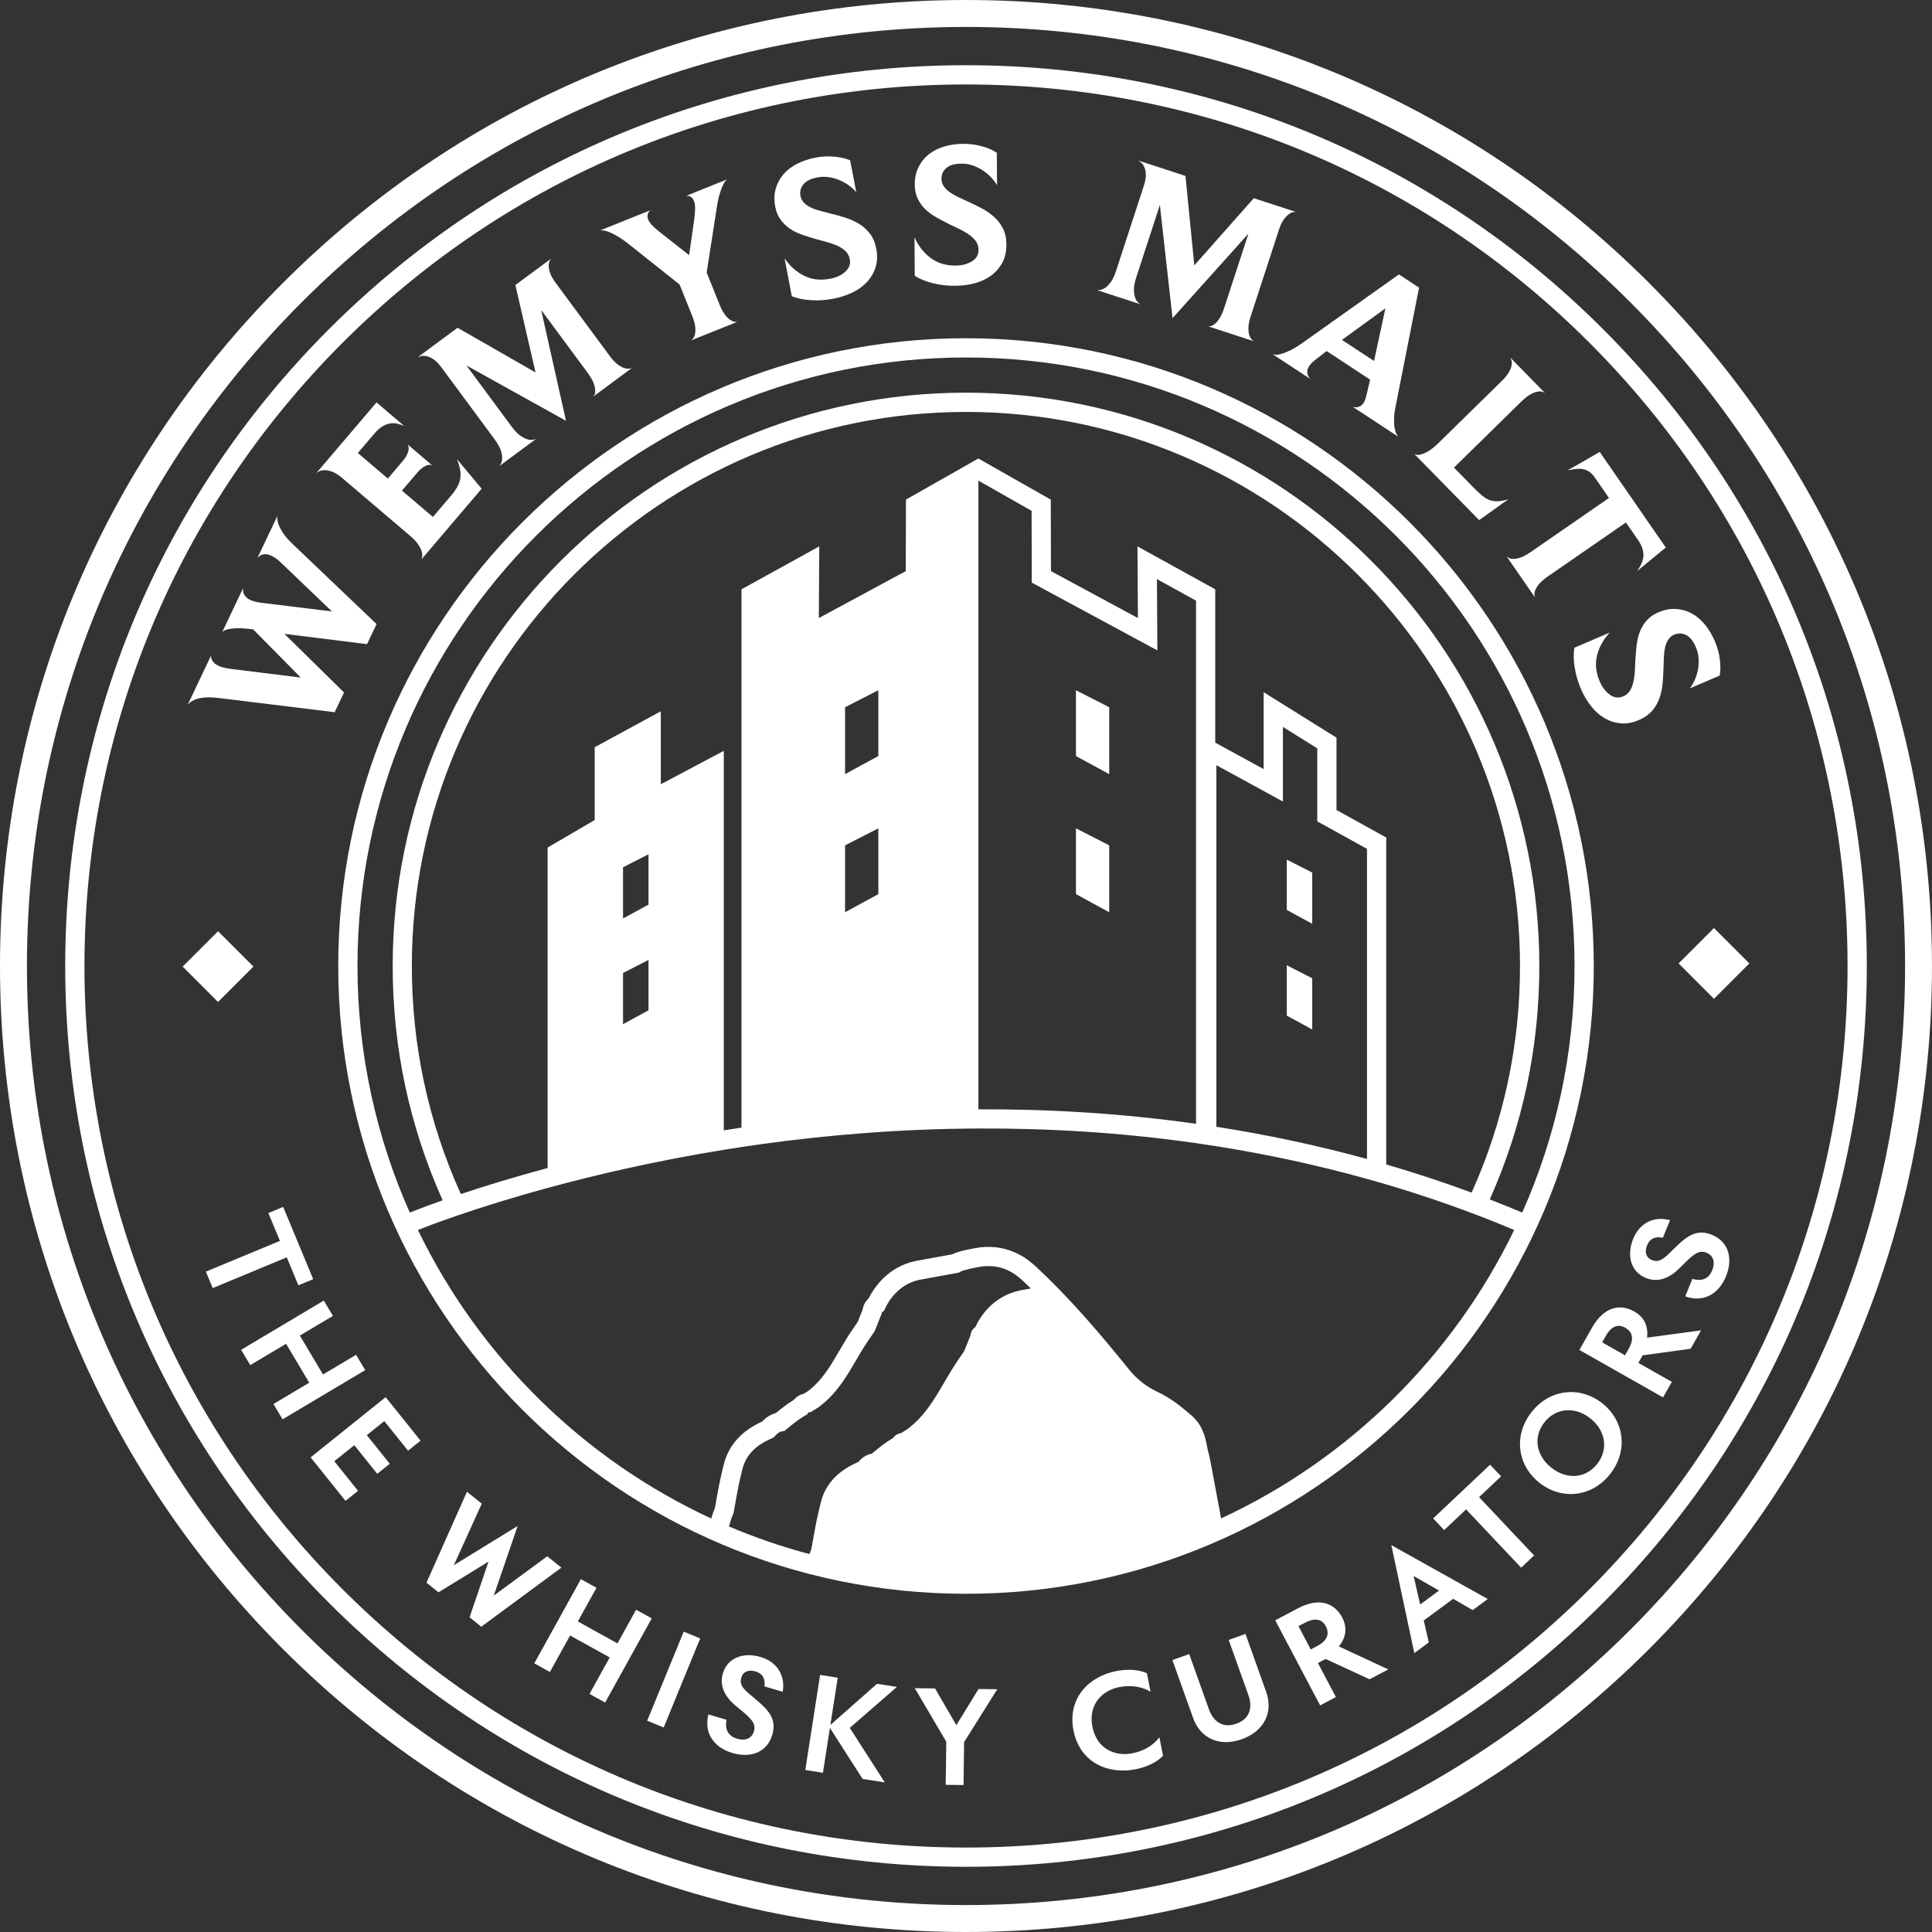 <svg viewBox="0 0 1021.13 1021.14" xmlns="http://www.w3.org/2000/svg" id="Layer_2"><rect x="0" y="0" width="1021.13" height="1021.14" fill="#333333" stroke="none"/><defs><style>.cls-1{fill:#fff;}</style></defs><g id="Layer_1-2"><polygon points="586.26 373.81 568.68 364.82 568.68 399.6 586.26 409.16 586.26 373.81 586.26 373.81" class="cls-1"></polygon><polygon points="586.26 446.8 568.68 437.8 568.68 472.58 586.26 482.15 586.26 446.8 586.26 446.8" class="cls-1"></polygon><polygon points="680.1 480.93 693.56 488.25 693.56 461.2 680.1 454.32 680.1 480.93 680.1 480.93" class="cls-1"></polygon><polygon points="680.1 536.79 693.56 544.11 693.56 517.06 680.1 510.17 680.1 536.79 680.1 536.79" class="cls-1"></polygon><path d="M804.55,640.87c-5.72-2.41-11.44-4.72-17.16-6.93,17.37-38.89,26.2-80.38,26.2-123.38,0-167.09-135.94-303.02-303.02-303.02S207.55,343.48,207.55,510.57c0,43.18,8.9,84.81,26.41,123.84-9.67,3.4-15.64,5.77-17.37,6.47-17.74-39.86-27.65-83.94-27.65-130.31,0-177.35,144.28-321.63,321.63-321.63s321.63,144.28,321.63,321.63c0,46.37-9.91,90.45-27.65,130.31h0ZM342.76,507.37v26.62l-13.46,7.32v-27.06l13.46-6.88h0ZM329.3,485.45v-27.06l13.46-6.88v26.62l-13.46,7.32h0ZM464.23,437.8v34.78l-17.58,9.57v-35.35l17.58-8.99h0ZM446.65,409.16v-35.36l17.58-8.99v34.78l-17.58,9.57h0ZM611.48,306.07l20.66,11.41v276.48c-40.23-5.67-78.94-7.82-115.02-7.64V254.03h0l28.11,15.96.1,37.95,66.38,35.82-.23-37.69h0ZM722.5,448.65v163.91c-26.92-7.4-53.55-12.95-79.6-17.01v-191.12l35.16,19.2v-39.43l18.16,11.33v38.58l26.28,14.54h0ZM732.67,615.43v-172.78l-26.29-14.54v-38.23l-38.5-24.02v40.63l-25.58-13.97v-81.05l-41.11-22.69.23,37.88-45.95-24.8-.1-37.8-38.27-21.73-38.27,21.73-.1,37.8-45.95,24.8.23-37.88-41.11,22.69v284.52c-3.15.47-6.27.96-9.36,1.45v-200.59l-33.28,17.65v-38.56l-34.95,19v38.49l-24.88,14.54v169.37c-18.47,4.97-33.95,9.78-45.86,13.76-17.17-37.96-25.9-78.48-25.9-120.53,0-161.48,131.37-292.85,292.85-292.85s292.85,131.37,292.85,292.85c0,41.76-8.61,82.03-25.56,119.77-15.1-5.58-30.18-10.53-45.19-14.9h0ZM645.4,802.53c-.81-4.14-1.93-10.2-2.83-15.12-2.28-12.38-3.33-17.98-3.83-19.52-.3-.93-.54-2.17-.79-3.47-.84-4.37-2.12-10.98-8.07-16.17-5.11-4.46-10.72-9.1-18.05-12.56-5.98-2.83-10.89-6.67-15.01-11.76-13.65-16.84-29.82-36.31-49.06-54.24-3.29-3.06-13.29-12.36-29.88-10.4-1.51.18-4.73.76-7.76,1.46-2.43.57-4.78,1.17-6.81,2.2l-19.06,3.46-.27.05c-14.74,3.12-22.02,14.11-24.85,19.75-.84.77-1.54,1.67-2.09,2.68-.57,1.05-.95,2.16-1.13,3.33l-2.6,6.49-.37.54c-.62.93-1.24,1.86-1.89,2.78-2.82,4.01-5.19,8.08-7.5,12.02-4.88,8.36-9.1,15.6-16.62,21.29l-2.04,1.27c-1.87.45-3.58,1.41-4.93,2.79-.17.17-.33.35-.48.53-3.58,2.16-6.52,4.57-9.36,6.9-3.64.99-5.96,3.14-7.27,4.5-10.69,4.84-17.45,12.21-20.09,21.92-1.96,7.21-3.23,14.37-4.45,21.3l-.4,2.25c-.74,1.81-1.39,3.72-1.99,5.79-67.64-31.32-122.61-85.48-155.03-152.5,4.9-1.96,29.69-11.64,68.61-22.24,25.51-6.95,57.07-14.3,93.11-20.14,3.09-.5,6.2-.99,9.36-1.47,3.44-.52,6.92-1.03,10.44-1.52,33.25-4.63,72.15-8.07,114.75-8.27,36.06-.17,74.78,1.99,115.02,7.74,3.57.51,7.16,1.06,10.76,1.63,26.06,4.12,52.69,9.77,79.6,17.28,3.39.95,6.77,1.9,10.17,2.9,22.43,6.64,45.02,14.6,67.6,24.08-32.4,66.97-87.3,121.1-154.87,152.43h0ZM539.09,682.06l-.14.03c-14.45,3.06-21.16,14.3-23.5,19.4-.68.46-1.35,1.1-1.84,2.02-.4.73-.62,1.52-.68,2.32l-3.28,8.2c-.24.35-.48.71-.71,1.06-.69,1.04-1.39,2.07-2.11,3.1-2.9,4.13-5.4,8.41-7.82,12.55-5.36,9.19-10.43,17.88-19.54,24.7l-3.29,2.05c-1.68.17-2.79,1.01-3.39,1.62-.2.2-.46.5-.71.91-4.02,2.31-7.34,5.05-10.57,7.7-.26.21-.51.42-.77.63-3.51.59-5.52,2.7-6.8,4.04-.1.11-.2.22-.3.32-10.51,4.51-17.09,11.39-19.56,20.47-2.04,7.51-3.39,15.11-4.69,22.46-.18,1.01-.36,2.01-.54,3.02-.51,1.21-.78,2.04-.95,2.75-14.64-3.9-28.88-8.79-42.62-14.62.65-2.44,1.36-4.57,2.2-6.55l.22-.53.6-3.38c1.19-6.71,2.41-13.64,4.25-20.4,1.89-6.95,6.88-12.08,15.26-15.67l1.08-.54.88-.93c.97-1.01,1.88-1.98,3.46-2.24l1.34-.23,1.76-1.45c2.96-2.43,5.76-4.73,9.13-6.67l1.12-.63.67-1.07,1.17-.12,4.05-2.52.36-.25c9.28-6.95,14.47-15.84,19.49-24.44,2.19-3.75,4.45-7.63,7.02-11.29.69-.99,1.36-1.98,2.02-2.97l.96-1.42,3.25-8.12.42-.91.05-.81,1.17-.8.59-1.29c1.73-3.76,6.98-12.78,18.24-15.16l20.81-3.78.81-.49c.93-.57,2.94-1.07,4.76-1.49,2.54-.59,5.43-1.12,6.65-1.27,10.55-1.26,17.16,3.48,21.74,7.74,1.37,1.28,2.69,2.58,4.03,3.87l-5.77,1.05h0ZM510.57,178.77c-182.96,0-331.8,148.85-331.8,331.8s148.85,331.8,331.8,331.8,331.8-148.85,331.8-331.8-148.85-331.8-331.8-331.8h0Z" class="cls-1"></path><path d="M102.96,369.79c1.2-.51,2.78-.87,4.76-1.08,1.98-.22,4.48-.16,7.51.16l61.65,7.56,4.96-10.43-31.51-30.99,43.65,5.45,5.05-10.62-44.49-42.42c-2.3-2.21-4-4.19-5.11-5.96-1.11-1.76-1.88-3.29-2.31-4.57-.43-1.28-.62-2.29-.59-3.03.04-.74.1-1.21.19-1.4l-10.66,22.42c.16-.16.42-.42.78-.76.36-.34.84-.64,1.43-.87.59-.24,1.3-.35,2.14-.35s1.84.28,3.01.83c.72.34,1.5.79,2.35,1.35.85.57,1.73,1.3,2.65,2.22l27.02,25.87-36.92-4.53c-2.71-.33-4.75-.82-6.11-1.47-1.23-.59-2.12-1.23-2.67-1.93-.54-.7-.91-1.35-1.1-1.96-.19-.61-.27-1.16-.23-1.66.04-.5.09-.81.15-.94l-11.07,23.3c.13-.1.42-.3.88-.6.46-.3,1.19-.57,2.18-.81.99-.24,2.35-.42,4.07-.52,1.72-.1,3.87-.01,6.45.26l2.71.33,25.18,25.47-37.02-4.57c-2.91-.42-5.07-.98-6.5-1.66-1.1-.53-1.93-1.1-2.47-1.71-.54-.62-.92-1.2-1.15-1.74-.22-.54-.31-1.02-.27-1.44.04-.42.09-.69.15-.82l-12.46,26.22c.16-.16.52-.51,1.09-1.03.57-.53,1.45-1.04,2.65-1.55h0Z" class="cls-1"></path><path d="M171.42,248.5c1.12-.04,2.48.22,4.08.78,1.6.56,3.39,1.68,5.36,3.36l35.74,30.44c2.19,1.86,3.76,3.55,4.69,5.06.94,1.51,1.51,2.8,1.73,3.88.21,1.08.23,1.95.06,2.6-.18.65-.34,1.06-.48,1.23l31.97-37.55-13.05-15.64c.77,1.98,1.31,3.76,1.61,5.34.31,1.58.37,3.12.18,4.62-.18,1.5-.69,3-1.51,4.52-.82,1.52-1.98,3.16-3.47,4.91l-9.52,11.17-16.35-13.92,7.84-9.2c1.21-1.42,2.3-2.46,3.27-3.1.97-.64,1.81-1.04,2.51-1.2.7-.16,1.26-.18,1.68-.06.42.12.66.2.71.25l-12.98-11.05c.06.15.18.43.34.85.16.42.21,1,.14,1.75-.07.74-.34,1.65-.82,2.71-.48,1.06-1.3,2.27-2.46,3.64l-7.7,9.04-15.86-13.5,8.82-10.35c1.45-1.7,2.88-2.96,4.29-3.79,1.41-.83,2.76-1.33,4.05-1.51,1.29-.18,2.54-.13,3.76.16,1.22.29,2.42.69,3.58,1.2l-14.63-12.45-31.69,37.22c.24-.17.7-.44,1.39-.8.69-.36,1.59-.56,2.71-.6h0Z" class="cls-1"></path><path d="M225.12,188.19c1.11.17,2.36.68,3.75,1.53,1.39.85,2.83,2.29,4.33,4.31l28.23,38.18c1.71,2.31,2.82,4.33,3.34,6.05.51,1.72.72,3.16.63,4.3-.09,1.14-.34,2.05-.75,2.7-.41.66-.7,1.05-.87,1.18l19.78-14.63c-.23.17-.74.37-1.52.58-.78.22-1.74.19-2.88-.09-1.14-.27-2.46-.91-3.96-1.9-1.5-.99-3.08-2.62-4.75-4.88l-23.93-32.37,52.64,29.26-13.14-58.61,24.38,32.97c1.67,2.26,2.78,4.16,3.35,5.71.56,1.55.85,2.84.85,3.87s-.14,1.8-.43,2.33c-.28.52-.51.85-.69.98l20.65-15.27c-.17.13-.61.27-1.3.42-.69.16-1.57.09-2.63-.2-1.07-.29-2.27-.92-3.61-1.89-1.35-.97-2.81-2.53-4.39-4.67l-28.43-38.44c-1.58-2.14-2.62-3.99-3.1-5.56-.49-1.57-.7-2.88-.64-3.95.06-1.07.26-1.89.6-2.46.34-.56.6-.91.77-1.04l-19.01,14.05,10.67,46.2-41.22-23.61-21.09,15.59c.27-.11.79-.29,1.55-.54.76-.25,1.69-.29,2.8-.12h0Z" class="cls-1"></path><path d="M321.38,122.42c1.22.44,2.74,1.17,4.54,2.19,1.8,1.02,3.95,2.5,6.44,4.45l26.83,21.32,6.56,16.32c1.02,2.54,1.6,4.65,1.73,6.34.14,1.69.05,3.02-.25,4-.31.98-.7,1.7-1.17,2.16-.48.46-.81.73-1.01.81l24.73-9.94c-.2.08-.62.1-1.26.04-.64-.05-1.42-.34-2.33-.87-.91-.53-1.88-1.44-2.9-2.73-1.02-1.29-2.03-3.18-3.03-5.65l-6.76-16.82,5.2-33.38c.46-3.29,1-5.95,1.62-7.98.62-2.03,1.2-3.62,1.75-4.77.55-1.15,1.02-1.94,1.43-2.38.41-.43.64-.66.71-.69l-21.73,8.73c.13-.05.39-.08.78-.08.39,0,.78.07,1.19.22.41.15.83.43,1.26.83.43.41.8.98,1.09,1.71.38.94.57,2.23.58,3.9,0,1.67-.18,3.85-.56,6.56l-2.6,18.14-16.15-12.7c-1.6-1.29-2.84-2.43-3.69-3.4-.86-.97-1.45-1.86-1.77-2.66-.32-.8-.45-1.51-.38-2.11.06-.61.2-1.13.42-1.56.21-.43.48-.77.81-1.02.33-.25.56-.4.69-.45l-26.94,10.82c.23-.01.67-.02,1.33-.01.66,0,1.6.23,2.83.67h0Z" class="cls-1"></path><path d="M412.25,115.6c1.18,1.75,2.56,3.25,4.15,4.48,1.59,1.23,3.37,2.27,5.32,3.1,1.95.84,3.94,1.54,5.95,2.1,2.42.78,4.84,1.47,7.26,2.07,2.42.6,4.63,1.3,6.61,2.09,1.98.79,3.65,1.77,5.01,2.94,1.36,1.17,2.22,2.71,2.59,4.61.49,2.54-.3,4.75-2.36,6.61-2.06,1.86-4.72,3.1-7.97,3.72-2.12.4-4.22.55-6.29.43-2.07-.12-4.12-.58-6.15-1.4-2.02-.82-4.03-2.01-6.01-3.57-1.98-1.56-3.88-3.63-5.69-6.22l3.83,20.03c2.86,1.14,6.23,1.83,10.12,2.07,3.89.24,7.82-.01,11.78-.77,3.82-.73,7.28-1.87,10.39-3.42,3.11-1.55,5.68-3.45,7.7-5.7,2.02-2.26,3.47-4.82,4.35-7.7.88-2.88.99-6.05.32-9.51-.62-3.25-1.74-5.93-3.35-8.04-1.61-2.11-3.54-3.84-5.78-5.21-2.24-1.36-4.67-2.46-7.28-3.28-2.61-.82-5.18-1.53-7.72-2.15-2-.5-3.91-.99-5.72-1.48-1.82-.49-3.43-1.08-4.84-1.77-1.41-.68-2.6-1.52-3.56-2.51-.96-.99-1.57-2.19-1.84-3.6-.42-2.19.08-4.19,1.49-6,1.41-1.81,3.92-3.06,7.52-3.75,2.12-.41,4.2-.44,6.24-.1,2.04.34,3.96.91,5.76,1.7,1.8.79,3.43,1.74,4.89,2.86,1.46,1.11,2.66,2.24,3.61,3.37l-3.23-16.85c-2.17-.98-4.91-1.62-8.23-1.94-3.32-.32-6.68-.15-10.07.5-3.54.68-6.75,1.75-9.66,3.22-2.9,1.47-5.32,3.31-7.24,5.51-1.92,2.2-3.3,4.75-4.14,7.66-.84,2.91-.92,6.09-.26,9.56.47,2.47,1.3,4.59,2.48,6.34h0Z" class="cls-1"></path><path d="M513.64,138.14c-2.36,1.46-5.2,2.19-8.51,2.22-2.16.02-4.25-.22-6.26-.71-2.02-.49-3.95-1.32-5.79-2.49s-3.6-2.71-5.27-4.6c-1.67-1.89-3.16-4.28-4.47-7.15l.14,20.4c2.6,1.64,5.79,2.93,9.58,3.87,3.78.95,7.69,1.4,11.72,1.38,3.89-.03,7.5-.52,10.84-1.48,3.34-.96,6.2-2.36,8.6-4.22,2.4-1.85,4.29-4.11,5.67-6.78,1.38-2.67,2.06-5.77,2.04-9.3-.02-3.31-.64-6.15-1.84-8.51-1.2-2.37-2.78-4.42-4.74-6.17-1.95-1.75-4.14-3.26-6.56-4.54-2.42-1.28-4.82-2.45-7.2-3.51-1.88-.85-3.66-1.68-5.36-2.5-1.7-.81-3.18-1.69-4.44-2.61-1.27-.92-2.28-1.96-3.04-3.11-.76-1.15-1.15-2.44-1.16-3.88-.02-2.23.83-4.11,2.55-5.63,1.72-1.52,4.41-2.3,8.08-2.32,2.16-.02,4.21.33,6.16,1.04,1.95.71,3.74,1.61,5.36,2.71,1.63,1.11,3.05,2.33,4.29,3.69,1.23,1.36,2.21,2.68,2.94,3.97l-.12-17.16c-1.95-1.35-4.53-2.48-7.74-3.4-3.21-.91-6.54-1.36-9.99-1.33-3.6.03-6.96.5-10.08,1.42-3.12.92-5.83,2.29-8.12,4.1-2.29,1.82-4.11,4.08-5.46,6.79-1.35,2.71-2.01,5.82-1.98,9.35.02,2.52.45,4.75,1.29,6.68.84,1.94,1.93,3.66,3.27,5.16,1.34,1.5,2.9,2.84,4.67,4.01,1.77,1.17,3.59,2.22,5.47,3.14,2.24,1.21,4.49,2.33,6.77,3.35,2.27,1.03,4.31,2.11,6.12,3.25,1.81,1.14,3.27,2.4,4.4,3.8,1.12,1.4,1.69,3.06,1.71,5.01.02,2.59-1.16,4.61-3.52,6.07h0Z" class="cls-1"></path><path d="M601.67,160.02c-.63-.51-1.16-1.31-1.6-2.4-.44-1.09-.69-2.53-.74-4.33-.06-1.8.35-4.03,1.22-6.7l12.48-38.27,6.7,59.85,40.12-44.7-12.72,38.99c-.87,2.67-1.77,4.68-2.71,6.04-.94,1.36-1.82,2.34-2.66,2.93-.84.6-1.55.93-2.15,1.01-.59.07-.99.07-1.19,0l24.42,7.97c-.2-.07-.57-.34-1.1-.81-.53-.47-.98-1.23-1.36-2.26-.38-1.03-.57-2.38-.55-4.04.01-1.66.43-3.76,1.26-6.29l14.83-45.45c.83-2.53,1.73-4.45,2.73-5.75.99-1.3,1.94-2.24,2.85-2.82.91-.57,1.69-.89,2.35-.93.66-.05,1.09-.04,1.3.03l-22.47-7.33-31.44,35.49-4.68-47.27-24.93-8.13c.25.16.7.47,1.34.95.64.47,1.21,1.21,1.72,2.21.51,1,.82,2.31.93,3.94.11,1.62-.22,3.64-1,6.03l-14.72,45.14c-.89,2.74-1.89,4.81-3,6.23-1.11,1.42-2.15,2.42-3.14,3-.98.59-1.87.91-2.64.96-.77.05-1.26.04-1.47-.03l23.4,7.63c-.27-.09-.73-.39-1.36-.9h0Z" class="cls-1"></path><path d="M732.23,162.97l-6,27.82-16.96-11.14,22.96-16.68h0ZM676.77,187.16c-1.29.32-2.28.42-2.98.3-.7-.11-1.14-.23-1.32-.35l20.21,13.27c-.18-.12-.43-.39-.75-.82-.32-.43-.59-.95-.79-1.55-.2-.61-.26-1.31-.16-2.11.09-.8.46-1.68,1.09-2.64.59-.9,1.76-2.03,3.51-3.38l5.57-4.35,23,15.11c-.27,1.2-.55,2.41-.84,3.64-.29,1.23-.57,2.4-.83,3.52-.26,1.12-.53,2.12-.82,3.01-.28.89-.56,1.55-.84,1.97-.55.84-1.14,1.45-1.77,1.81-.63.36-1.24.58-1.85.66-.61.07-1.13.05-1.57-.06-.44-.11-.75-.23-.93-.35l24.27,15.94c-.14-.18-.41-.59-.8-1.24-.4-.65-.73-1.62-.99-2.91-.27-1.29-.4-2.97-.38-5.03.01-2.06.35-4.63,1.01-7.73l12.21-61.84-10.65-6.99-50.82,36.09c-2.72,1.92-5.04,3.32-6.96,4.21-1.92.89-3.52,1.5-4.81,1.82h0Z" class="cls-1"></path><path d="M748.4,240.31c-.56-.21-.89-.37-.99-.47l34.38,35.07,15.37-10.99c-2.14.59-3.98.93-5.51,1.01-1.53.09-2.96-.12-4.31-.61-1.34-.5-2.68-1.3-4.02-2.41-1.34-1.11-2.89-2.56-4.65-4.36l-10.2-10.41,35.53-34.83c1.95-1.91,3.68-3.26,5.19-4.03,1.51-.78,2.78-1.22,3.83-1.34,1.04-.11,1.87-.04,2.48.22.61.26.99.47,1.14.62l-18.28-18.65c.1.21.26.63.48,1.27.22.64.26,1.48.13,2.52-.14,1.04-.61,2.28-1.41,3.72-.81,1.44-2.16,3.1-4.06,4.96l-33.06,32.41c-2.16,2.11-4.03,3.62-5.62,4.52-1.59.9-2.91,1.47-3.99,1.72-1.07.24-1.89.26-2.44.05h0Z" class="cls-1"></path><path d="M836.21,247.88c1.21.17,2.38.59,3.49,1.26,1.12.67,2.21,1.77,3.27,3.31l7.42,10.74-41.1,28.41c-2.25,1.55-4.16,2.59-5.72,3.11-1.57.51-2.88.74-3.93.68-1.05-.06-1.85-.27-2.41-.63-.56-.36-.89-.63-1.02-.81l15.22,22.02c-.16-.24-.3-.69-.41-1.36-.11-.66,0-1.49.33-2.46.33-.98,1.02-2.1,2.05-3.39,1.03-1.28,2.65-2.68,4.84-4.2l41.11-28.41,6.32,9.14c1.27,1.83,2.11,3.53,2.52,5.08.42,1.55.53,2.98.34,4.29-.19,1.31-.58,2.55-1.18,3.7-.6,1.16-1.29,2.31-2.07,3.46l15.15-12.44-34.92-50.51c-2.89,1.64-5.73,3.28-8.54,4.92-2.81,1.63-5.64,3.22-8.51,4.77,1.33-.22,2.65-.44,3.96-.64,1.3-.2,2.56-.22,3.77-.05h0Z" class="cls-1"></path><path d="M870.82,327.44c-1.46,1.53-2.62,3.2-3.48,5.02-.86,1.82-1.49,3.77-1.89,5.86-.4,2.09-.65,4.18-.78,6.27-.24,2.53-.4,5.05-.46,7.54-.06,2.49-.27,4.79-.62,6.9-.35,2.11-.95,3.95-1.8,5.53-.85,1.58-2.17,2.75-3.95,3.52-2.38,1.02-4.7.73-6.96-.89-2.26-1.61-4.04-3.94-5.35-6.98-.85-1.98-1.44-4-1.78-6.05-.33-2.05-.31-4.15.05-6.31.37-2.15,1.1-4.37,2.2-6.64,1.1-2.27,2.71-4.57,4.85-6.9l-18.74,8.05c-.5,3.03-.45,6.48.15,10.33.6,3.85,1.69,7.63,3.28,11.34,1.53,3.57,3.39,6.71,5.57,9.41,2.18,2.71,4.59,4.8,7.22,6.29,2.64,1.49,5.46,2.36,8.46,2.6,3,.24,6.12-.34,9.36-1.73,3.04-1.3,5.42-2.97,7.13-5,1.71-2.03,3-4.28,3.85-6.76.85-2.48,1.4-5.08,1.64-7.81.24-2.73.39-5.39.44-8,.05-2.06.13-4.03.22-5.91.09-1.88.32-3.58.68-5.11.36-1.53.92-2.86,1.68-4.01.76-1.15,1.8-2.01,3.12-2.57,2.05-.88,4.11-.83,6.18.17,2.07.99,3.83,3.17,5.27,6.54.85,1.98,1.33,4.01,1.43,6.08.1,2.07-.04,4.07-.42,5.99-.39,1.93-.97,3.72-1.74,5.39-.77,1.66-1.61,3.08-2.52,4.25l15.77-6.77c.49-2.32.53-5.14.13-8.45-.41-3.31-1.29-6.55-2.65-9.73-1.42-3.31-3.16-6.22-5.22-8.74-2.06-2.52-4.37-4.48-6.93-5.89-2.56-1.41-5.35-2.21-8.37-2.4-3.02-.19-6.15.41-9.39,1.8-2.31.99-4.2,2.25-5.66,3.78h0Z" class="cls-1"></path><polygon points="157.7 679.33 165.53 676.08 149.66 637.88 141.83 641.13 147.95 655.85 108.8 672.1 112.42 680.8 151.56 664.55 157.7 679.33 157.7 679.33" class="cls-1"></polygon><polygon points="188.2 716.05 170.73 726.46 158.48 705.9 175.96 695.49 171.13 687.4 127.45 713.42 132.27 721.51 151.2 710.24 163.45 730.8 144.52 742.08 149.34 750.17 193.03 724.15 188.2 716.05 188.2 716.05" class="cls-1"></polygon><polygon points="164.17 770.26 182.62 793.27 189.23 787.96 176.68 772.31 187.25 763.83 199.39 778.95 206 773.65 193.86 758.52 203.12 751.1 215.67 766.75 222.28 761.45 203.83 738.45 164.17 770.26 164.17 770.26" class="cls-1"></polygon><polygon points="289.24 822.56 260.97 843.34 273.61 806.52 239.88 827.26 254.63 794.74 246.8 788.45 225.41 836.5 231.75 841.6 258.2 825.36 248.19 854.81 254.37 859.78 296.7 828.55 289.24 822.56 289.24 822.56" class="cls-1"></polygon><polygon points="336.21 850.79 326.36 868.59 305.41 857 315.26 839.2 307.02 834.64 282.39 879.14 290.64 883.7 301.31 864.42 322.26 876.01 311.58 895.29 319.83 899.86 344.46 855.36 336.21 850.79 336.21 850.79" class="cls-1"></polygon><polygon points="342.06 909.45 350.79 913.03 370.08 865.96 361.36 862.39 342.06 909.45 342.06 909.45" class="cls-1"></polygon><path d="M401.97,875.77c-8.77-2.61-17.39.2-19.9,8.65-2.18,7.34,1.95,13.17,6.78,17.15l3.46,2.87c4.59,3.84,7.4,6.52,6.18,10.61-1.2,4.03-4.85,5.14-8.95,3.92-4.22-1.26-6.67-4.46-5.52-9.99l-9.62-2.86c-2.46,9.95,2.99,17.51,12.68,20.39,9.03,2.69,18.2.18,21.12-9.63,2.44-8.19-2.12-13.08-8.05-18.1l-3.51-2.95c-4.03-3.32-5.89-5.64-4.85-9.15.97-3.25,3.98-4.33,7.49-3.29,3.77,1.12,5.27,3.9,4.79,7.93l9.62,2.86c1.42-8.35-2.61-15.7-11.71-18.41h0Z" class="cls-1"></path><polygon points="463.54 889.95 438.88 911.71 442.77 886.72 433.45 885.27 425.63 935.52 434.95 936.97 438.64 913.26 455.92 940.24 467.64 942.06 449.14 913.24 474.06 891.59 463.54 889.95 463.54 889.95" class="cls-1"></polygon><polygon points="505.47 911.81 494.2 892.4 483.49 892.26 500.14 920.56 499.83 943.34 509.26 943.46 509.56 920.75 527.09 892.83 517.19 892.7 505.47 911.81 505.47 911.81" class="cls-1"></polygon><path d="M598.49,926.69c-9.12,1.78-18.82-2.27-21.12-14.06-2.3-11.78,5.17-19.18,14.29-20.96,5.92-1.15,11.68-.34,16.44,2.46l-1.91-9.78c-4.83-2.1-10.66-2.21-16.25-1.12-14.31,2.79-25.9,14.24-22.57,31.34,3.33,17.11,18.37,23.37,32.69,20.58,5.59-1.09,10.95-3.38,14.64-7.14l-1.91-9.79c-3.36,4.39-8.39,7.3-14.31,8.46h0Z" class="cls-1"></path><path d="M658.29,863.59l-8.88,3.17,10.4,29.12c2.51,7.03.44,12.73-6.39,15.17-6.77,2.42-11.98-.69-14.49-7.71l-10.4-29.12-8.87,3.17,10.92,30.59c3.97,11.11,14.27,15.35,25.76,11.25,11.5-4.11,16.84-13.94,12.87-25.05l-10.92-30.59h0Z" class="cls-1"></path><path d="M696.32,869.91l-3.54,1.87-6.49-12.29,3.54-1.87c4.74-2.5,8.72-2.22,10.9,1.91,2.31,4.38.33,7.88-4.41,10.38h0ZM709.42,854.94c-3.96-7.49-11.92-10.96-23.49-4.85l-11.93,6.3,23.74,44.97,8.33-4.4-9.5-17.99,4.08-2.15,23.22,10.74,9.89-5.22-26.11-12.13c3.57-4.41,4.73-9.63,1.76-15.26h0Z" class="cls-1"></path><path d="M750.59,848.04l-3.44-15.07,13.43,7.71-9.99,7.36h0ZM747.52,873.71l7.64-5.63-2.66-11.6,15.56-11.46,10.3,5.98,7.97-5.87-50.96-28.48,12.15,57.07h0Z" class="cls-1"></path><polygon points="793.38 780.31 787.56 774.14 757.48 802.54 763.29 808.7 774.88 797.76 803.98 828.58 810.83 822.11 781.74 791.29 793.38 780.31 793.38 780.31" class="cls-1"></polygon><path d="M844.16,773.76c-6.09,7.72-16.05,8.41-24.2,1.98-8.14-6.43-9.78-16.28-3.65-24.05,6.01-7.61,16.09-8.46,24.24-2.03,8.14,6.43,9.66,16.44,3.61,24.1h0ZM846.85,741.67c-11.65-9.2-27.65-7.66-37.35,4.64-9.75,12.35-7.5,28.21,4.16,37.41,11.65,9.2,27.6,7.71,37.31-4.58,9.75-12.35,7.54-28.26-4.12-37.46h0Z" class="cls-1"></path><path d="M860.85,712.86l-1.97,3.48-12.09-6.86,1.97-3.48c2.64-4.66,6.14-6.57,10.21-4.26,4.3,2.44,4.52,6.46,1.88,11.12h0ZM863.82,693.19c-7.37-4.18-15.94-2.81-22.4,8.57l-6.66,11.73,44.22,25.09,4.65-8.2-17.69-10.04,2.27-4.01,25.35-3.46,5.52-9.73-28.53,3.85c.63-5.65-1.2-10.66-6.75-13.8h0Z" class="cls-1"></path><path d="M904.74,652.61c-7.91-3.23-13.23.82-18.81,6.24l-3.28,3.2c-3.7,3.69-6.2,5.31-9.59,3.92-3.14-1.28-3.92-4.39-2.54-7.77,1.49-3.64,4.4-4.87,8.36-3.99l3.79-9.29c-8.17-2.24-15.89,1.06-19.48,9.85-3.46,8.47-1.51,17.33,6.65,20.66,7.09,2.9,13.3-.65,17.74-5.06l3.2-3.16c4.27-4.19,7.21-6.72,11.17-5.11,3.89,1.59,4.63,5.33,3.02,9.29-1.67,4.08-5.09,6.2-10.48,4.51l-3.79,9.29c9.66,3.43,17.73-1.26,21.55-10.61,3.56-8.73,1.97-18.09-7.51-21.96h0Z" class="cls-1"></path><polygon points="133.94 510.87 115.24 492.18 96.54 510.87 115.24 529.57 133.94 510.87 133.94 510.87" class="cls-1"></polygon><polygon points="887.2 509.2 905.89 527.9 924.59 509.2 905.89 490.51 887.2 509.2 887.2 509.2" class="cls-1"></polygon><path d="M840.03,840.03c-88,88-205.01,136.47-329.46,136.47s-241.46-48.47-329.46-136.47c-88-88-136.47-205.01-136.47-329.46s48.46-241.46,136.47-329.46C269.11,93.11,386.11,44.64,510.57,44.64s241.46,48.46,329.46,136.47,136.47,205,136.47,329.46-48.47,241.46-136.47,329.46h0ZM847.22,173.92c-89.92-89.92-209.48-139.45-336.65-139.45s-246.73,49.52-336.65,139.45C83.99,263.84,34.47,383.4,34.47,510.57s49.52,246.73,139.45,336.65c89.92,89.92,209.48,139.44,336.65,139.44s246.73-49.52,336.65-139.44c89.92-89.92,139.45-209.48,139.45-336.65s-49.52-246.73-139.45-336.65h0Z" class="cls-1"></path><path d="M861.52,861.52c-93.74,93.75-218.39,145.37-350.96,145.37s-257.21-51.63-350.96-145.37C65.86,767.78,14.24,643.14,14.24,510.57S65.86,253.35,159.61,159.61C253.35,65.86,377.99,14.24,510.57,14.24s257.21,51.63,350.96,145.37c93.74,93.74,145.37,218.38,145.37,350.96s-51.62,257.21-145.37,350.96h0ZM871.59,149.54C775.16,53.11,646.94,0,510.57,0S245.97,53.11,149.54,149.54C53.11,245.98,0,374.19,0,510.57s53.11,264.59,149.54,361.02c96.43,96.43,224.65,149.54,361.02,149.54s264.59-53.11,361.02-149.54c96.43-96.43,149.54-224.65,149.54-361.02s-53.11-264.59-149.54-361.03h0Z" class="cls-1"></path></g></svg>